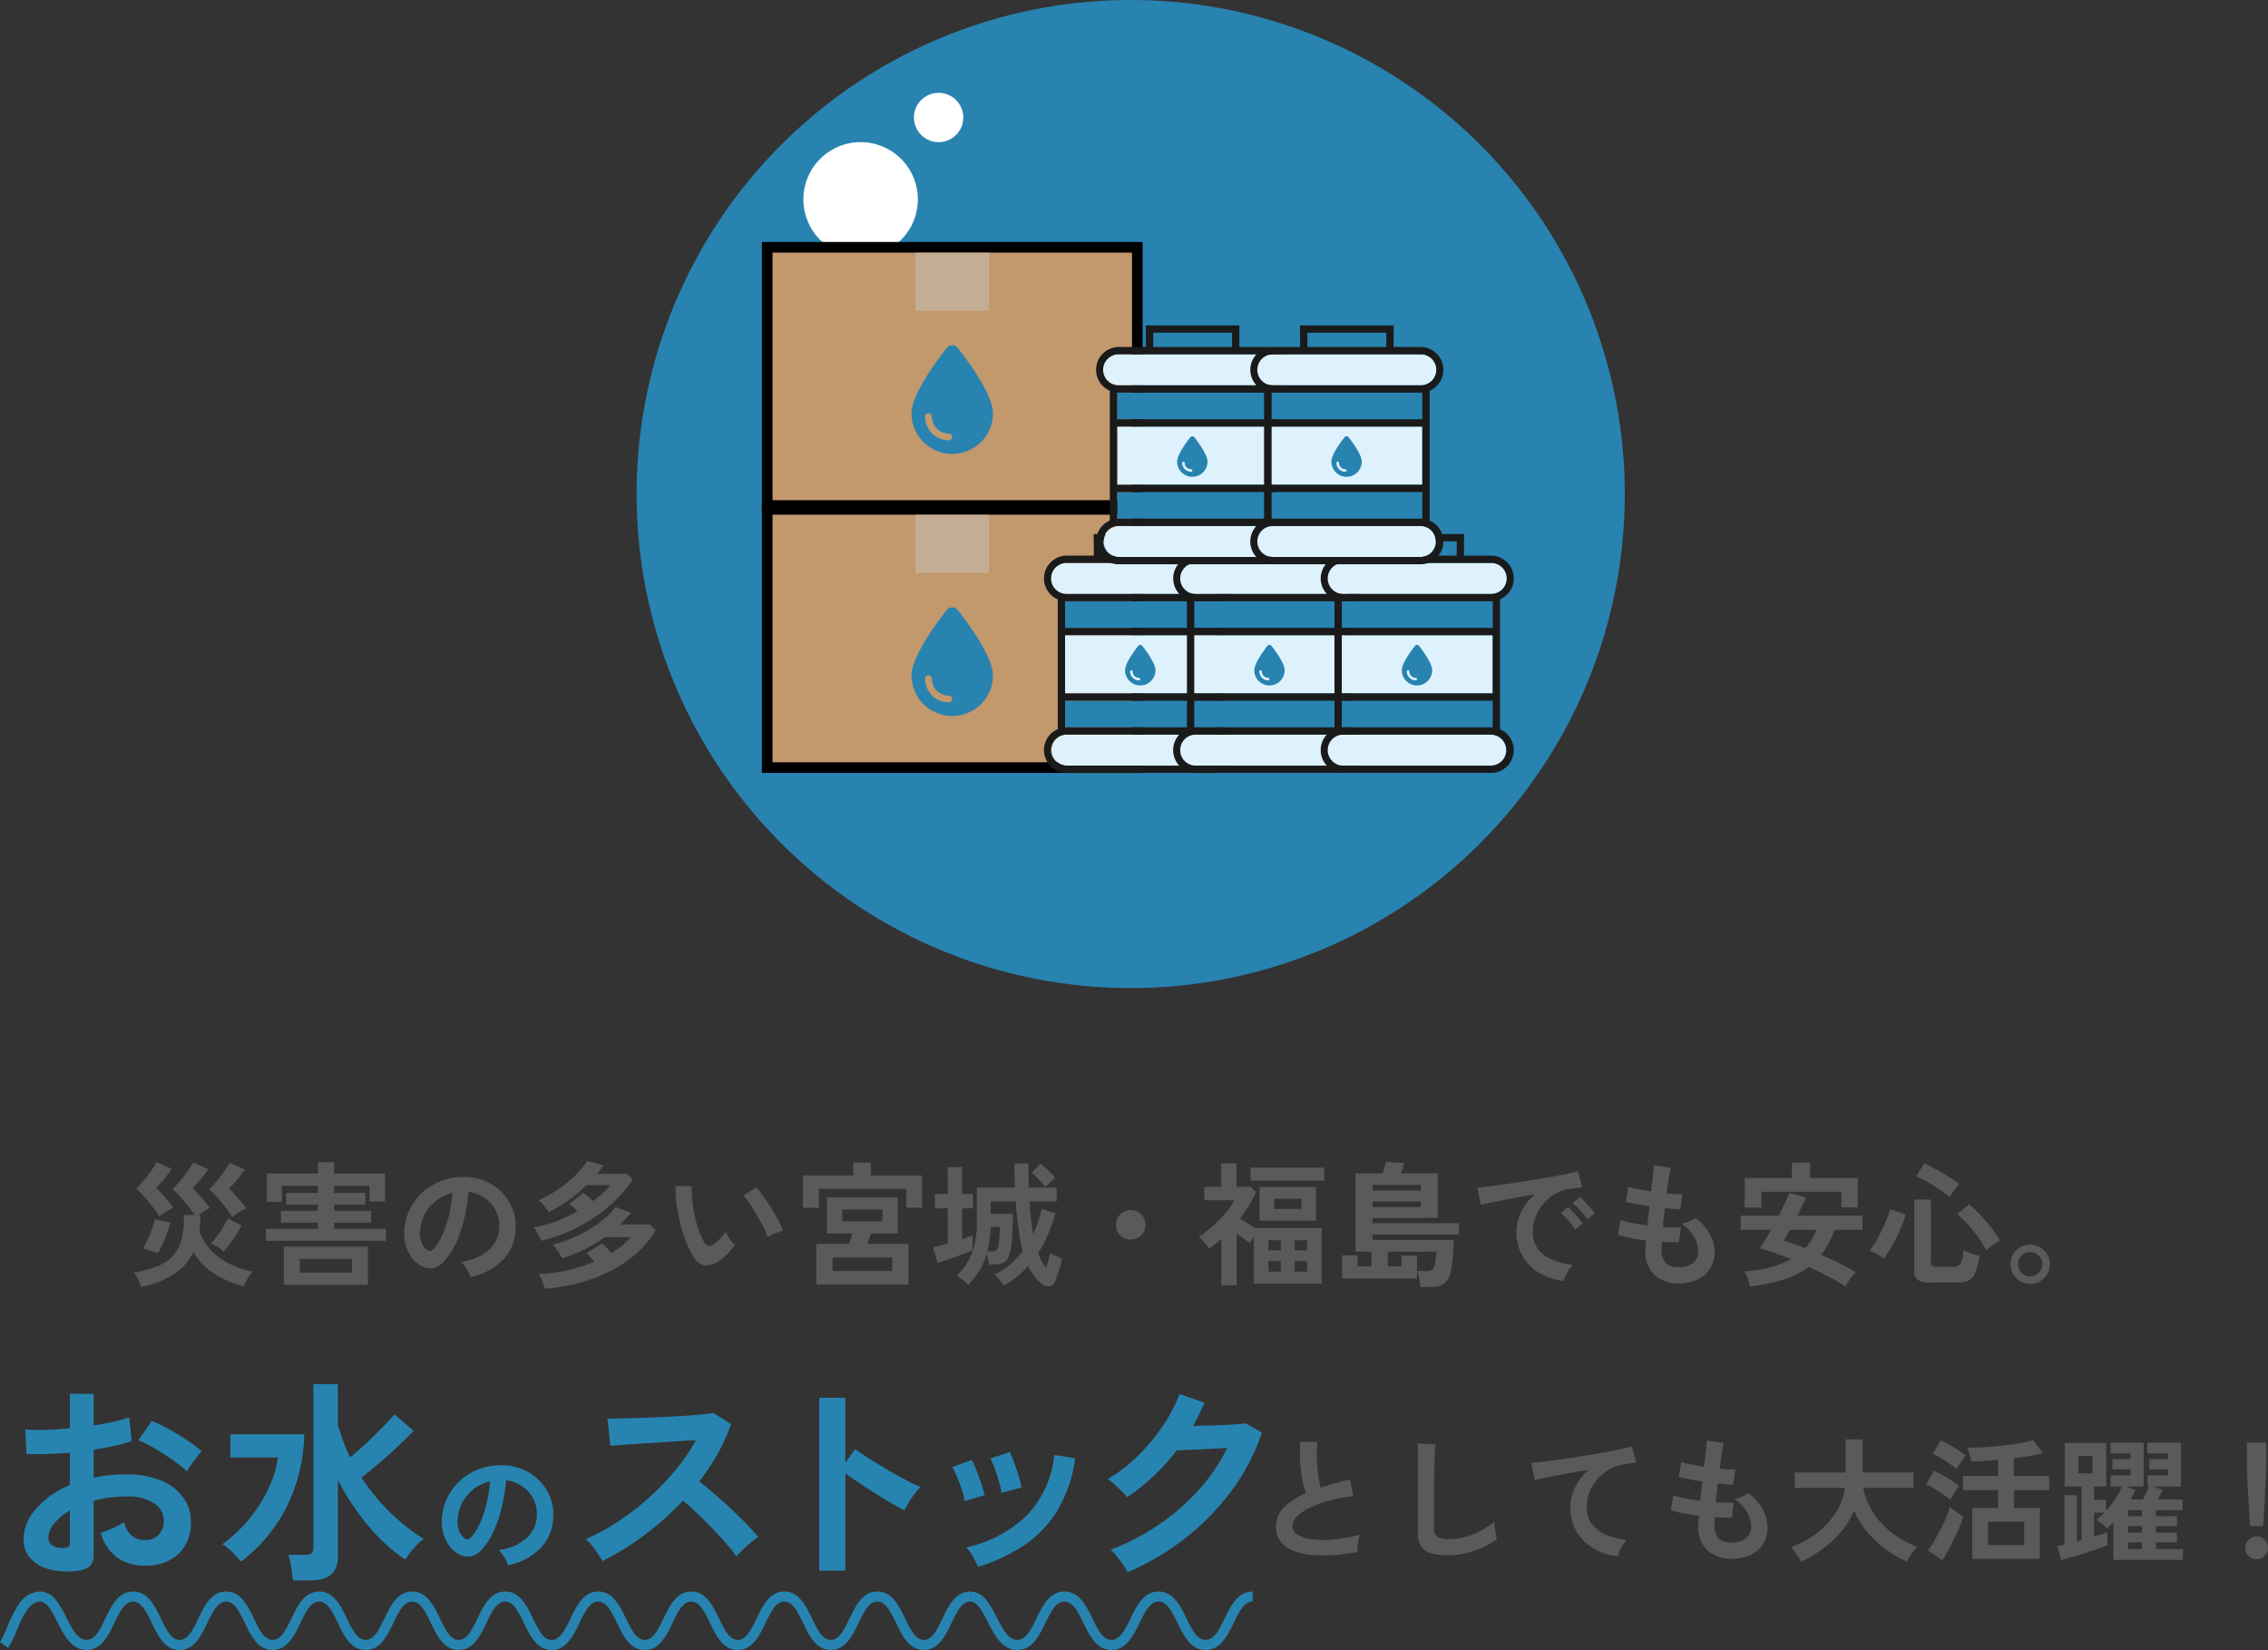 <svg xmlns="http://www.w3.org/2000/svg" xmlns:xlink="http://www.w3.org/1999/xlink" width="338.2" height="246.072" viewBox="0 0 338.2 246.072">
  <rect x="0" y="0" width="338.2" height="246.072" fill="#333333" stroke="none"/>
  <defs>
    <clipPath id="clip-path">
      <rect id="長方形_5394" data-name="長方形 5394" width="56.778" height="40.104" fill="none"/>
    </clipPath>
    <clipPath id="clip-path-3">
      <rect id="長方形_5391" data-name="長方形 5391" width="28.776" height="36.114" fill="none"/>
    </clipPath>
  </defs>
  <g id="グループ_11023" data-name="グループ 11023" transform="translate(3519.607 -2120.291)">
    <path id="パス_9405" data-name="パス 9405" d="M-147.56,1.68a6.123,6.123,0,0,0-.26-.7q-.18-.42-.4-.83a2.7,2.7,0,0,0-.44-.63,17.25,17.25,0,0,0,3.55-.95,6.182,6.182,0,0,0,2.32-1.56,5.734,5.734,0,0,0,1.25-2.45,14.238,14.238,0,0,0,.36-3.62h1.6q-.28-.44-.7-.99t-.89-1.11q-.47-.56-.93-1.04a7.342,7.342,0,0,0-.8-.74,11.318,11.318,0,0,0,1.15-1.21q.59-.71,1.11-1.44t.84-1.29l2.24,1q-.3.44-.71.97t-.84,1.02a9.29,9.29,0,0,1-.79.81,10.293,10.293,0,0,1,.83.85q.47.53.95,1.1a11.942,11.942,0,0,1,.8,1.05,5.283,5.283,0,0,0-.83.43q-.51.31-.91.59h.34q0,.62-.03,1.2t-.11,1.14a7.2,7.2,0,0,0,1.67,2.88,9.852,9.852,0,0,0,2.79,2.05,13.488,13.488,0,0,0,3.46,1.17,3.923,3.923,0,0,0-.49.64q-.27.42-.5.86t-.35.72a15.6,15.6,0,0,1-4.37-1.91,9.232,9.232,0,0,1-3.11-3.23,8.066,8.066,0,0,1-2.87,3.27A14.721,14.721,0,0,1-147.56,1.68Zm2.72-10.52q-.24-.4-.67-.98t-.94-1.2q-.51-.62-1.01-1.15a8.016,8.016,0,0,0-.86-.81,13.128,13.128,0,0,0,1.15-1.23q.59-.71,1.1-1.44t.83-1.29l2.26,1q-.3.44-.71.97t-.84,1.02q-.43.49-.79.83.34.32.81.85t.95,1.09a11,11,0,0,1,.8,1.04,4.426,4.426,0,0,0-.67.35q-.41.25-.81.51A5.055,5.055,0,0,0-144.84-8.84Zm10.88.1q-.24-.4-.67-.99t-.94-1.21q-.51-.62-1.01-1.14a11.154,11.154,0,0,0-.86-.82,11.32,11.32,0,0,0,1.15-1.21q.59-.71,1.1-1.44t.83-1.29l2.26,1q-.3.44-.71.97t-.84,1.02a9.288,9.288,0,0,1-.79.81q.34.34.81.87t.95,1.09a11,11,0,0,1,.8,1.04,5.294,5.294,0,0,0-.68.34q-.42.24-.81.5A3.973,3.973,0,0,0-133.96-8.74Zm-11.1,5.36q-.26-.1-.69-.24t-.85-.26a5.452,5.452,0,0,0-.7-.16,10.02,10.02,0,0,0,.71-1.34q.37-.82.67-1.66a9.088,9.088,0,0,0,.4-1.4l2.3.5a13.059,13.059,0,0,1-.47,1.58q-.31.86-.67,1.65A11.384,11.384,0,0,1-145.06-3.38Zm9.8-.24a6.069,6.069,0,0,0-.89-.68,5.724,5.724,0,0,0-.99-.52,8.036,8.036,0,0,0,.65-.76q.37-.48.74-1.03t.67-1.07a7.615,7.615,0,0,0,.44-.86l2.06,1.04a14.385,14.385,0,0,1-.74,1.27q-.48.75-1,1.46A11.716,11.716,0,0,1-135.26-3.62Zm6.3-1.6V-6.98h7.76v-.94h-5.52V-9.68h5.52v-.92h-4.74v-1.76h4.74v-1.06h-5.38v2.4h-2.24v-4.22h7.62v-1.68h2.42v1.68h7.58v4.18h-2.3v-2.36h-5.28v1.06h4.66v1.76h-4.66v.92h5.5v1.76h-5.5v.94h7.72v1.76Zm2.68,6.58v-5.7h12.54v5.7Zm2.38-1.82h7.78V-2.52h-7.78Zm25.44.64a3.847,3.847,0,0,0-.3-.76,6.521,6.521,0,0,0-.51-.85,4.31,4.31,0,0,0-.57-.67,7.524,7.524,0,0,0,4.17-1.79,4.621,4.621,0,0,0,1.51-3.23,4.93,4.93,0,0,0-.54-2.64,5.16,5.16,0,0,0-1.69-1.88,5.153,5.153,0,0,0-2.35-.86,28.047,28.047,0,0,1-.6,3.8,19.9,19.9,0,0,1-1.19,3.64,10.5,10.5,0,0,1-1.83,2.88,3.03,3.03,0,0,1-1.59,1.02,2.852,2.852,0,0,1-1.63-.22,3.891,3.891,0,0,1-1.48-1.14,5.513,5.513,0,0,1-.98-1.85,6.458,6.458,0,0,1-.28-2.29,8.34,8.34,0,0,1,.86-3.33,8.369,8.369,0,0,1,2.04-2.61,8.756,8.756,0,0,1,2.94-1.66,9.413,9.413,0,0,1,3.54-.46,7.96,7.96,0,0,1,2.86.68,7.459,7.459,0,0,1,2.35,1.65,7.445,7.445,0,0,1,1.56,2.43,6.923,6.923,0,0,1,.45,3.02,6.9,6.9,0,0,1-1.92,4.59A9.316,9.316,0,0,1-98.46.18Zm-6.5-4.04a.771.771,0,0,0,.46.16.691.691,0,0,0,.48-.24,7.058,7.058,0,0,0,1.33-2.04,16.582,16.582,0,0,0,1.02-2.98,19.824,19.824,0,0,0,.53-3.38,6.171,6.171,0,0,0-2.45,1.16,6.194,6.194,0,0,0-1.69,2.03,6.354,6.354,0,0,0-.7,2.61,3.767,3.767,0,0,0,.25,1.63A2.469,2.469,0,0,0-104.96-3.86Zm17.62,5.8q-.08-.26-.24-.69t-.34-.86a2.685,2.685,0,0,0-.36-.65A22.5,22.5,0,0,0-83.9-.84,24.564,24.564,0,0,0-79.98-2.1q-.32-.4-.64-.76a6.714,6.714,0,0,0-.5-.52l2.32-1.44a7.327,7.327,0,0,1,.62.61q.36.39.74.81A11.826,11.826,0,0,0-74.5-5.76h-3.92A23.252,23.252,0,0,1-84.78-2.6q-.12-.24-.36-.64t-.53-.79a3.007,3.007,0,0,0-.55-.59,17.472,17.472,0,0,0,2.58-.84,21.1,21.1,0,0,0,2.7-1.33,17.556,17.556,0,0,0,2.4-1.67,8.877,8.877,0,0,0,1.7-1.82l2.32.9q-.78.92-1.62,1.74h4.44l.86.84a14.294,14.294,0,0,1-3.65,4.13A20.4,20.4,0,0,1-80.09.38,28.172,28.172,0,0,1-87.34,1.94Zm-.54-7.16a3.484,3.484,0,0,0-.3-.65q-.22-.39-.46-.76a3.555,3.555,0,0,0-.44-.57,17.664,17.664,0,0,0,3.46-.94A22.409,22.409,0,0,0-82.5-9.62q-.32-.34-.66-.64t-.56-.46l2.1-1.64q.3.22.69.55t.75.67a17.531,17.531,0,0,0,1.44-1.19,14.737,14.737,0,0,0,1.16-1.19h-3.54a24.235,24.235,0,0,1-2.62,2.19,22.38,22.38,0,0,1-3.04,1.85,4.657,4.657,0,0,0-.4-.58q-.28-.36-.59-.71a2.434,2.434,0,0,0-.55-.49,15.931,15.931,0,0,0,2.26-1.18,19.577,19.577,0,0,0,2.1-1.51,17.12,17.12,0,0,0,1.73-1.63,8.353,8.353,0,0,0,1.15-1.54l2.46.64q-.22.32-.46.64t-.5.64h4.52l.8.84a18.364,18.364,0,0,1-3.32,3.81,23.44,23.44,0,0,1-4.66,3.19A25.3,25.3,0,0,1-87.88-5.22Zm26.2,3.2a3.06,3.06,0,0,1-1.88.45A2.26,2.26,0,0,1-65.12-2.7a13.212,13.212,0,0,1-1.14-2.26,21.933,21.933,0,0,1-.89-2.76,25.025,25.025,0,0,1-.56-2.92,18.989,18.989,0,0,1-.17-2.74l2.44.02a13.1,13.1,0,0,0,.06,2.14A20.831,20.831,0,0,0-65-8.88a18.175,18.175,0,0,0,.62,2.19A8.962,8.962,0,0,0-63.6-5a1.021,1.021,0,0,0,.61.55.95.95,0,0,0,.71-.17,6.045,6.045,0,0,0,1.01-.88,9.25,9.25,0,0,0,.89-1.08,3.468,3.468,0,0,0,.33.68q.23.38.5.74a5.487,5.487,0,0,0,.49.58A9.665,9.665,0,0,1-60.29-3.1,6.831,6.831,0,0,1-61.68-2.02Zm7.56-3.74a13.306,13.306,0,0,0-.62-1.44q-.42-.86-.96-1.79t-1.08-1.72a7.855,7.855,0,0,0-1-1.23l1.92-1.22a11.366,11.366,0,0,1,1.11,1.34q.61.84,1.2,1.79t1.05,1.84a10.335,10.335,0,0,1,.66,1.51,6.527,6.527,0,0,0-1.25.38A5.409,5.409,0,0,0-54.12-5.76Zm7.24,7.06V-4.76h4.9q.12-.34.25-.76t.23-.78h-3.8v-5.4h10.56v5.4h-4.04q-.1.36-.23.78t-.27.76h6.14V1.3Zm-2-11.44v-4.82h7.52v-1.9h2.6v1.9h7.64v4.8h-2.34v-2.8H-46.5v2.82Zm4.42,9.42h8.9V-2.74h-8.9ZM-43-8.12h5.98V-9.88H-43Zm24.08,9.56A4.171,4.171,0,0,0-19.29.9q-.25-.32-.53-.62a3.062,3.062,0,0,0-.52-.46,11.4,11.4,0,0,0,2.4-1.54A12.486,12.486,0,0,0-16.1-3.64q-.06-.22-.11-.45t-.11-.45q-.26-1.3-.47-2.96t-.35-3.6h-3.74v1.86h3.32q-.02,2.48-.15,3.99a8.358,8.358,0,0,1-.44,2.28A1.825,1.825,0,0,1-19-1.94a3.131,3.131,0,0,1-1.36.26h-.8q-.02-.28-.1-.79t-.18-.91A10.386,10.386,0,0,1-22.59-.73,13.719,13.719,0,0,1-24.2,1.36a5.554,5.554,0,0,0-.56-.52q-.34-.28-.67-.52a4.078,4.078,0,0,0-.53-.34,9.629,9.629,0,0,0,1.58-1.92,8.933,8.933,0,0,0,1.06-2.58,14.635,14.635,0,0,0,.38-3.56v-5.06h5.68q-.04-.88-.06-1.78t-.02-1.82h2.1q0,1.82.06,3.6h4.14v2.04h-4.04a43.635,43.635,0,0,0,.52,4.9,19.51,19.51,0,0,0,.75-1.85q.33-.95.57-1.93l2,.66A23.147,23.147,0,0,1-12.3-6.23a17.915,17.915,0,0,1-1.52,2.85,8.932,8.932,0,0,0,.59,1.28,7.416,7.416,0,0,0,.63.94q.18-.62.34-1.23t.24-.99q.2.12.54.28t.69.31q.35.15.55.23a10.241,10.241,0,0,1-.26,1.11q-.18.63-.38,1.23a10.768,10.768,0,0,1-.4,1.04,1.07,1.07,0,0,1-.74.72,1.313,1.313,0,0,1-.94-.16A4.623,4.623,0,0,1-14.22.26,9.014,9.014,0,0,1-15.3-1.46,13.876,13.876,0,0,1-16.96.13,13.034,13.034,0,0,1-18.92,1.44ZM-28.8-1.92l-.68-2.34q.48-.1,1.04-.24t1.16-.3v-5.26H-29.2V-12.2h1.92v-4h2.14v4h1.62v2.14h-1.62v4.6q.44-.16.84-.29t.72-.27V-3.8q-.6.26-1.53.61t-1.92.69Q-28.02-2.16-28.8-1.92Zm16.1-11.32a6.89,6.89,0,0,0-.6-.7q-.4-.42-.81-.83a7.421,7.421,0,0,0-.67-.61l1.36-1.32a7.5,7.5,0,0,1,.7.59q.42.39.84.81a8.338,8.338,0,0,1,.64.7q-.18.14-.47.4t-.56.52Q-12.54-13.42-12.7-13.24Zm-8.68,9.6h.82a.719.719,0,0,0,.57-.24,2.144,2.144,0,0,0,.32-1.02q.11-.78.17-2.38h-1.38A17.763,17.763,0,0,1-21.38-3.64ZM0-5.4a2.123,2.123,0,0,1-1.56-.64A2.123,2.123,0,0,1-2.2-7.6a2.123,2.123,0,0,1,.64-1.56A2.123,2.123,0,0,1,0-9.8a2.123,2.123,0,0,1,1.56.64A2.123,2.123,0,0,1,2.2-7.6a2.123,2.123,0,0,1-.64,1.56A2.123,2.123,0,0,1,0-5.4ZM13.52,1.42V-5.5q-.44.4-.9.77t-.94.71a9.436,9.436,0,0,0-.72-.94,7.107,7.107,0,0,0-.82-.84,14.743,14.743,0,0,0,2.04-1.55A20.448,20.448,0,0,0,14.1-9.31a11.552,11.552,0,0,0,1.38-1.95h-4.5v-2H13.5v-3.5h2.28v3.5h2.06l.84.74a19.922,19.922,0,0,1-2.36,3.98q.52.36,1.13.74t1.13.7h9.9V1.18H18.36v-7q-.18.26-.33.5t-.25.42q-.42-.28-.94-.64T15.8-6.3V1.42Zm5.7-9.62v-5.04h8.42V-8.2Zm-1.34-5.98v-1.94H28.86v1.94ZM21.4-9.96h4.06v-1.52H21.4ZM20.54-.62h1.84V-2.18H20.54Zm3.92,0H26.3V-2.18H24.46ZM20.54-3.78h1.84V-5.3H20.54Zm3.92,0H26.3V-5.3H24.46ZM43.2,1.68q-.04-.48-.16-1.21a5.554,5.554,0,0,0-.3-1.17h1.2a1.827,1.827,0,0,0,1-.19,1.363,1.363,0,0,0,.4-.81q.1-.46.17-1.03t.09-.85H38.34V-1.4h2.04V-3.02H42.7V.4H31.52V-3.04h2.32V-1.4H35.9V-3.58H33.52V-15.26h4.04q.16-.46.29-.94t.21-.8l2.72.2q-.1.34-.23.77t-.25.77h5.5v6.64H36.06v.78H48.94v1.7H36.06v.8H48.18q-.02,1.06-.12,2.33a17.4,17.4,0,0,1-.32,2.29,3.642,3.642,0,0,1-.6,1.48,2.05,2.05,0,0,1-1.07.72,6.016,6.016,0,0,1-1.69.2ZM36.06-12.7h7.22v-.86H36.06Zm0,2.46h7.22v-.84H36.06ZM64.58.78A8.9,8.9,0,0,1,60.9-.44a7.042,7.042,0,0,1-2.49-2.54,7.056,7.056,0,0,1-.89-3.56,7,7,0,0,1,.69-2.94,7.63,7.63,0,0,1,2.07-2.66q-1.6.26-3.19.56t-2.88.56q-1.29.26-1.99.44l-.54-2.58q.66-.04,1.83-.18t2.64-.35q1.47-.21,3.04-.46t3.04-.51q1.47-.26,2.64-.51t1.83-.45l.64,2.44q-.32.02-.77.08t-1.01.14a5.974,5.974,0,0,0-2.1.68,6.817,6.817,0,0,0-1.79,1.4,6.685,6.685,0,0,0-1.25,1.96,6.106,6.106,0,0,0-.46,2.38,4.092,4.092,0,0,0,.78,2.56,5.117,5.117,0,0,0,2.13,1.59,11.15,11.15,0,0,0,3.03.77,4.178,4.178,0,0,0-.58.75,7.375,7.375,0,0,0-.48.9A3.747,3.747,0,0,0,64.58.78ZM68.06-8.4a9.193,9.193,0,0,0-1.01-1.32,10.345,10.345,0,0,0-1.15-1.12l1.08-.9a7.331,7.331,0,0,1,.73.7q.43.46.85.93a6.907,6.907,0,0,1,.64.81Zm-1.8,1.52a8.925,8.925,0,0,0-1-1.34,11.431,11.431,0,0,0-1.14-1.14l1.1-.88a6.718,6.718,0,0,1,.72.7q.42.46.83.94a10.171,10.171,0,0,1,.63.8ZM81.74,1.14A5.173,5.173,0,0,1,78.13-.1a4.639,4.639,0,0,1-1.39-3.58q0-.28.03-.68t.07-.9q-1.28-.16-2.39-.38a11.33,11.33,0,0,1-1.79-.48l.38-2.22a8.45,8.45,0,0,0,1.69.47q1.09.21,2.31.37.08-.7.16-1.42t.16-1.46q-1.1-.16-2.06-.34t-1.48-.32l.4-2.26a9.993,9.993,0,0,0,1.4.37q.92.19,1.98.35.16-1.3.27-2.34t.15-1.54l2.5.34q-.12.54-.28,1.55t-.32,2.27q.72.08,1.34.12a9.245,9.245,0,0,0,1.02.02L81.94-9.9q-.38,0-.98-.05t-1.32-.13q-.08.72-.15,1.42t-.13,1.4q.8.04,1.49.05t1.19-.03L81.76-5q-.54.02-1.19.01T79.2-5.04q-.02.34-.03.65t-.01.59a2.705,2.705,0,0,0,.62,1.9,2.638,2.638,0,0,0,1.96.62,3.311,3.311,0,0,0,2.11-.61,2.147,2.147,0,0,0,.77-1.79A4.509,4.509,0,0,0,84-5.82a5.426,5.426,0,0,0-1.9-1.96,4.6,4.6,0,0,0,1.18-.35,4.224,4.224,0,0,0,.92-.51,7.69,7.69,0,0,1,2.14,2.4,5.467,5.467,0,0,1,.74,2.66,4.516,4.516,0,0,1-.69,2.52A4.51,4.51,0,0,1,84.5.57,6.361,6.361,0,0,1,81.74,1.14Zm10.6.46A6.541,6.541,0,0,0,92.03.43,5.217,5.217,0,0,0,91.5-.68a16,16,0,0,0,6.98-1.8Q97.2-3,96-3.41t-2.2-.65q.34-.5.78-1.22t.92-1.58H90.96v-2.1h5.66q.52-.98.94-1.88t.66-1.54l2.48.72q-.26.58-.59,1.28T99.4-8.96h9.72v2.1h-4.16a13.226,13.226,0,0,1-1.98,3.74q1.38.62,2.71,1.28t2.43,1.32a5.663,5.663,0,0,0-.82.97,9.352,9.352,0,0,0-.7,1.15Q105.44.86,104.03.11t-2.89-1.43A12.406,12.406,0,0,1,97.37.56,29.069,29.069,0,0,1,92.34,1.6Zm-.78-11.78v-4.4H98.6v-2.28h2.7v2.28h7.12v4.38h-2.44v-2.32H94.04v2.34Zm9.02,6.06a8.126,8.126,0,0,0,1.68-2.74H98.3q-.28.5-.52.92t-.42.7q.7.2,1.52.49T100.58-4.12ZM119.16,1a3.1,3.1,0,0,1-1.8-.39,1.533,1.533,0,0,1-.52-1.31V-11.36h2.48v9.44a.55.55,0,0,0,.16.45,1.041,1.041,0,0,0,.62.13h2.54a1.2,1.2,0,0,0,1.13-.52,5.013,5.013,0,0,0,.43-1.94q.28.14.7.31t.87.31q.45.14.79.22a10.683,10.683,0,0,1-.6,2.49,2.163,2.163,0,0,1-.98,1.16,3.742,3.742,0,0,1-1.66.31Zm-6.84-3.6a10.183,10.183,0,0,0-1.04-.62,7.539,7.539,0,0,0-1.12-.5,12.145,12.145,0,0,0,.9-1.31q.48-.79.91-1.68t.77-1.74a11.827,11.827,0,0,0,.5-1.49l2.32.82A13.9,13.9,0,0,1,115-7.5q-.36.88-.8,1.79t-.93,1.72A13.46,13.46,0,0,1,112.32-2.6Zm15.24-1.18a17.352,17.352,0,0,0-1.92-2.94,18.135,18.135,0,0,0-2.36-2.46l1.74-1.48a15.709,15.709,0,0,1,1.66,1.56q.88.94,1.66,1.96a18.233,18.233,0,0,1,1.28,1.88,4.273,4.273,0,0,0-.7.41q-.42.29-.8.59A6.8,6.8,0,0,0,127.56-3.78Zm-5.42-7.94a16.3,16.3,0,0,0-1.57-1.17q-.89-.59-1.79-1.11a16.106,16.106,0,0,0-1.64-.84l1.2-1.9a19.244,19.244,0,0,1,1.79.89q.99.55,1.91,1.13a14.617,14.617,0,0,1,1.5,1.06q-.22.24-.51.61t-.53.73A5.872,5.872,0,0,0,122.14-11.72ZM134.12,1.22a2.817,2.817,0,0,1-1.46-.39A2.99,2.99,0,0,1,131.6-.23a2.851,2.851,0,0,1-.4-1.49,2.854,2.854,0,0,1,.39-1.48,2.911,2.911,0,0,1,1.06-1.05,2.87,2.87,0,0,1,1.47-.39,2.851,2.851,0,0,1,1.49.4,2.99,2.99,0,0,1,1.06,1.06,2.817,2.817,0,0,1,.39,1.46,2.851,2.851,0,0,1-.4,1.49A2.965,2.965,0,0,1,135.59.83,2.87,2.87,0,0,1,134.12,1.22Zm0-1.12a1.756,1.756,0,0,0,1.29-.53,1.732,1.732,0,0,0,.53-1.27,1.766,1.766,0,0,0-.53-1.28,1.739,1.739,0,0,0-1.29-.54,1.732,1.732,0,0,0-1.27.53,1.756,1.756,0,0,0-.53,1.29,1.732,1.732,0,0,0,.53,1.27A1.732,1.732,0,0,0,134.12.1Z" transform="translate(-3351 2310.552)" fill="#595a5a"/>
    <path id="パス_9406" data-name="パス 9406" d="M-64.08.16A36.419,36.419,0,0,1-67.74.6,19.5,19.5,0,0,1-71.06.56a9.436,9.436,0,0,1-2.7-.65,4.27,4.27,0,0,1-1.81-1.36,3.524,3.524,0,0,1-.65-2.17,3.991,3.991,0,0,1,1.21-2.93,10.321,10.321,0,0,1,3.25-2.09,12.921,12.921,0,0,1-.55-2.07,20.223,20.223,0,0,1-.31-2.64q-.08-1.43-.02-2.93h2.58a16.974,16.974,0,0,0-.08,2.37q.04,1.27.19,2.43a13.824,13.824,0,0,0,.39,2q1-.32,2.11-.62t2.27-.6l.48,2.5a23.5,23.5,0,0,0-3.38.63,17.915,17.915,0,0,0-2.9,1.02,7.512,7.512,0,0,0-2.03,1.3,2.059,2.059,0,0,0-.75,1.49,1.52,1.52,0,0,0,.8,1.34,5.4,5.4,0,0,0,2.2.67,15.134,15.134,0,0,0,3.21,0,24.658,24.658,0,0,0,3.83-.69,5.067,5.067,0,0,0-.29,1.28A8.93,8.93,0,0,0-64.08.16ZM-50.6.62A8.626,8.626,0,0,1-53.19.3,2.476,2.476,0,0,1-54.63-.78a4.035,4.035,0,0,1-.45-2.06V-16.06l2.62.16q-.04.34-.08,1.14t-.06,1.72q-.02.74-.03,1.62t-.01,1.94v6.16a1.328,1.328,0,0,0,.49,1.2,3.311,3.311,0,0,0,1.71.32,9.428,9.428,0,0,0,3.71-.74A11.448,11.448,0,0,0-43.7-4.38q.02.38.09.91t.16,1q.09.47.15.73a12.849,12.849,0,0,1-3.35,1.7A12.01,12.01,0,0,1-50.6.62Zm25.34.16A8.994,8.994,0,0,1-28.94-.43a7.019,7.019,0,0,1-2.5-2.54,7.049,7.049,0,0,1-.9-3.57,6.856,6.856,0,0,1,.7-2.93,7.872,7.872,0,0,1,2.06-2.65q-1.6.26-3.18.55t-2.87.55q-1.29.26-1.99.46l-.54-2.6q.66-.04,1.83-.18t2.64-.35q1.47-.21,3.04-.46t3.04-.51q1.47-.26,2.64-.51t1.83-.45l.64,2.44q-.3.02-.75.09t-1.03.15a6.057,6.057,0,0,0-2.09.68,6.856,6.856,0,0,0-1.8,1.39,6.551,6.551,0,0,0-1.25,1.95,6.106,6.106,0,0,0-.46,2.38A4.059,4.059,0,0,0-29.1-4a5.117,5.117,0,0,0,2.13,1.59,11.15,11.15,0,0,0,3.03.77,4.934,4.934,0,0,0-.58.77,7.376,7.376,0,0,0-.48.9A3.747,3.747,0,0,0-25.26.78Zm17,.36A5.173,5.173,0,0,1-11.87-.1a4.639,4.639,0,0,1-1.39-3.58q0-.28.03-.68t.07-.9q-1.28-.16-2.39-.38a11.33,11.33,0,0,1-1.79-.48l.38-2.22a8.45,8.45,0,0,0,1.69.47q1.09.21,2.31.37.08-.7.16-1.42t.16-1.46q-1.1-.16-2.06-.34t-1.48-.32l.4-2.26a9.993,9.993,0,0,0,1.4.37q.92.19,1.98.35.16-1.3.27-2.34t.15-1.54l2.5.34q-.12.54-.28,1.55t-.32,2.27q.72.08,1.34.12a9.245,9.245,0,0,0,1.02.02L-8.06-9.9q-.38,0-.98-.05t-1.32-.13q-.08.72-.15,1.42t-.13,1.4q.8.04,1.49.05t1.19-.03L-8.24-5q-.54.02-1.19.01t-1.37-.05q-.02.34-.03.65t-.01.59a2.705,2.705,0,0,0,.62,1.9,2.638,2.638,0,0,0,1.96.62,3.311,3.311,0,0,0,2.11-.61,2.147,2.147,0,0,0,.77-1.79A4.509,4.509,0,0,0-6-5.82,5.426,5.426,0,0,0-7.9-7.78a4.6,4.6,0,0,0,1.18-.35,4.224,4.224,0,0,0,.92-.51,7.69,7.69,0,0,1,2.14,2.4,5.467,5.467,0,0,1,.74,2.66,4.516,4.516,0,0,1-.69,2.52A4.51,4.51,0,0,1-5.5.57,6.361,6.361,0,0,1-8.26,1.14Zm10.34.44q-.16-.32-.43-.75T1.09.01A4.392,4.392,0,0,0,.56-.6,13.651,13.651,0,0,0,4.49-2.72,11.807,11.807,0,0,0,7.27-5.78,9.4,9.4,0,0,0,8.62-9.42H1.14v-2.3H8.72v-4.94h2.52v4.94h7.6v2.3H11.36a9.731,9.731,0,0,0,1.42,3.61,12.228,12.228,0,0,0,2.81,3.07,13.6,13.6,0,0,0,3.83,2.1,7.047,7.047,0,0,0-.57.66q-.31.4-.58.83a6.982,6.982,0,0,0-.41.73,18.238,18.238,0,0,1-3.2-1.89A15.836,15.836,0,0,1,11.9-2.89,11.819,11.819,0,0,1,9.98-6.06,11.707,11.707,0,0,1,8.04-2.88,15.75,15.75,0,0,1,5.25-.3,19.7,19.7,0,0,1,2.08,1.58ZM27.6,1.16V-6.42h3.84V-9.08H26.22V-11.2h5.22v-2.4q-1.1.1-2.14.17t-1.82.09l-.29-1.06a4.74,4.74,0,0,0-.39-1.02q1.12,0,2.46-.07t2.7-.22q1.36-.15,2.59-.35a18.427,18.427,0,0,0,2.13-.46l1.42,1.9q-.74.2-1.88.41t-2.42.37v2.64h5.28v2.12H33.8v2.66h3.88V1.16ZM29.96-.9h5.38V-4.38H29.96ZM23.14,1.36,21-.1a13.809,13.809,0,0,0,.94-1.42q.48-.82.94-1.73t.83-1.77a13.852,13.852,0,0,0,.57-1.54q.38.32.99.76a10.355,10.355,0,0,0,1.01.66q-.22.7-.59,1.57t-.81,1.78q-.44.91-.89,1.73T23.14,1.36Zm1.18-9a11.432,11.432,0,0,0-1.02-.78q-.66-.46-1.37-.88a10.631,10.631,0,0,0-1.23-.64l1.22-2.02q.6.28,1.29.66t1.34.79a10.793,10.793,0,0,1,1.11.79q-.16.2-.44.61t-.53.83Q24.44-7.86,24.32-7.64Zm.94-4.58a9.152,9.152,0,0,0-1-.78q-.66-.46-1.37-.88a8.484,8.484,0,0,0-1.23-.62l1.24-1.98a11.632,11.632,0,0,1,1.27.63q.73.41,1.41.85a10.857,10.857,0,0,1,1.06.76,6.892,6.892,0,0,0-.44.58q-.28.4-.55.81T25.26-12.22ZM40.86,1.34,40.3-.74q.22-.04.49-.1t.57-.12V-8.34H43.2v6.9q.16-.04.34-.09t.36-.09V-9.64H41.38v-6.5h6.2v6.5H45.76v2h1.78v1.66a13.868,13.868,0,0,0,1.43-1.83,7.528,7.528,0,0,0,.91-1.81H48.24v-1.66H51.2v-.9H48.5V-13.7h2.7v-.86H48.22v-1.6h4.94v6.54H50.62l1.32.5a15.775,15.775,0,0,1-.72,1.42h1.8a10.6,10.6,0,0,0,.53-.99,6.847,6.847,0,0,0,.37-.93h-.18v-1.66h3.02v-.9H54V-13.7h2.76v-.86H53.7v-1.6h5.02v6.54H54.48l1.46.46a5.455,5.455,0,0,1-.28.7q-.18.38-.4.76h3.7v1.6H54.98v.9h3.14v1.48H54.98v.96h3.14V-1.3H54.98v1h4.04V1.32H48.66V-4.3a12.234,12.234,0,0,1-.98.92,5.483,5.483,0,0,0-.74-.72,4.159,4.159,0,0,0-.84-.56,7.6,7.6,0,0,0,1.2-1.06H45.76v3.56l1.15-.36q.51-.16.83-.28V-.86q-.5.2-1.37.51T44.49.28q-1.01.32-1.97.6T40.86,1.34ZM43.42-11.6h2.1v-2.58h-2.1ZM50.82-.3H52.9v-1H50.82Zm0-2.46H52.9v-.96H50.82Zm0-2.44H52.9v-.9H50.82Zm18.2,1.48q-.04-.62-.1-1.63t-.13-2.18q-.07-1.17-.12-2.3t-.08-2q-.03-.87-.03-1.25v-3.1h2.88v3.1q0,.38-.03,1.25t-.08,2q-.05,1.13-.12,2.3t-.13,2.18q-.06,1.01-.1,1.63ZM70,1.22a1.637,1.637,0,0,1-1.2-.5,1.637,1.637,0,0,1-.5-1.2,1.637,1.637,0,0,1,.5-1.2,1.637,1.637,0,0,1,1.2-.5,1.637,1.637,0,0,1,1.2.5,1.637,1.637,0,0,1,.5,1.2,1.637,1.637,0,0,1-.5,1.2A1.637,1.637,0,0,1,70,1.22Z" transform="translate(-3253.107 2351.612)" fill="#595a5a"/>
    <path id="パス_9407" data-name="パス 9407" d="M-85.04.992A10.937,10.937,0,0,1-89.232.784,5.694,5.694,0,0,1-92.08-.864,4.176,4.176,0,0,1-93.1-3.744a6.921,6.921,0,0,1,1.84-4.464,13.242,13.242,0,0,1,5.072-3.568v-4.832q-1.76.128-3.408.192t-3.056,0l-.192-3.68a23.089,23.089,0,0,0,2.976.08q1.76-.048,3.68-.24v-5.152l3.552.032v4.7q1.6-.256,2.992-.56a15.368,15.368,0,0,0,2.288-.656l.384,3.52a19.217,19.217,0,0,1-2.592.736q-1.472.32-3.072.576v4.192a19.764,19.764,0,0,1,2.336-.384,24.153,24.153,0,0,1,2.528-.128,13.031,13.031,0,0,1,5.232.944A7.633,7.633,0,0,1-69.264-9.9a6.032,6.032,0,0,1,1.12,3.568A6.34,6.34,0,0,1-70-1.5,6.9,6.9,0,0,1-75.024.224a6.817,6.817,0,0,1-4.144-1.232,6.81,6.81,0,0,1-2.416-3.664,16.691,16.691,0,0,0,1.792-.688,10.5,10.5,0,0,0,1.664-.88q.8,2.656,3.072,2.656A2.739,2.739,0,0,0-72.912-4.4a2.921,2.921,0,0,0,.736-2.032A3.131,3.131,0,0,0-73.584-9.04a7.085,7.085,0,0,0-4.224-1.04,17.746,17.746,0,0,0-4.832.64v7.968A2.424,2.424,0,0,1-83.184.272,3.067,3.067,0,0,1-85.04.992Zm16.288-14.816a15.441,15.441,0,0,0-2.08-1.68q-1.312-.912-2.688-1.728a16.5,16.5,0,0,0-2.464-1.232l2.016-2.88a20.52,20.52,0,0,1,2.528,1.216q1.376.768,2.688,1.632a19.121,19.121,0,0,1,2.208,1.664q-.32.352-.784.96t-.864,1.184Q-68.592-14.112-68.752-13.824ZM-87.344-2.4a1.642,1.642,0,0,0,.88-.128.611.611,0,0,0,.272-.576V-8a9.071,9.071,0,0,0-2.336,1.952,3.34,3.34,0,0,0-.864,2.112,1.285,1.285,0,0,0,.544,1.12A2.736,2.736,0,0,0-87.344-2.4Zm34.432,4.832q-.1-.8-.272-1.936a10.91,10.91,0,0,0-.432-1.872h2.464a1.769,1.769,0,0,0,.976-.208.97.97,0,0,0,.3-.848V-26.848h3.648V-20.8q.352,1.248.8,2.48A25.224,25.224,0,0,0-44.4-15.9q1.7-1.408,3.488-3.152t3.136-3.28l2.848,2.464q-.992,1.024-2.272,2.24T-39.9-15.2q-1.424,1.216-2.8,2.3a30.539,30.539,0,0,0,4.16,5.088,29.972,29.972,0,0,0,5.12,4.064,8.135,8.135,0,0,0-1.52,1.44A15.575,15.575,0,0,0-36.176-.672a26.118,26.118,0,0,1-5.568-5.1,37.6,37.6,0,0,1-4.48-6.768v11.52q0,3.456-4.1,3.456ZM-60.656-.384q-.64-.736-1.328-1.424A8.229,8.229,0,0,0-63.44-2.976a20.771,20.771,0,0,0,4.016-3.776,21.621,21.621,0,0,0,2.848-4.512,16.4,16.4,0,0,0,1.424-4.64h-7.1V-19.36h11.008A25.215,25.215,0,0,1-54.032-8.208,23.377,23.377,0,0,1-60.656-.384Zm39.8.564a3.847,3.847,0,0,0-.3-.76,6.52,6.52,0,0,0-.51-.85,4.31,4.31,0,0,0-.57-.67,7.524,7.524,0,0,0,4.17-1.79,4.621,4.621,0,0,0,1.51-3.23,4.93,4.93,0,0,0-.54-2.64,5.16,5.16,0,0,0-1.69-1.88,5.153,5.153,0,0,0-2.35-.86,28.046,28.046,0,0,1-.6,3.8,19.9,19.9,0,0,1-1.19,3.64,10.5,10.5,0,0,1-1.83,2.88,3.03,3.03,0,0,1-1.59,1.02,2.852,2.852,0,0,1-1.63-.22,3.891,3.891,0,0,1-1.48-1.14,5.513,5.513,0,0,1-.98-1.85,6.458,6.458,0,0,1-.28-2.29,8.34,8.34,0,0,1,.86-3.33,8.369,8.369,0,0,1,2.04-2.61,8.756,8.756,0,0,1,2.94-1.66,9.413,9.413,0,0,1,3.54-.46,7.96,7.96,0,0,1,2.86.68,7.459,7.459,0,0,1,2.35,1.65,7.445,7.445,0,0,1,1.56,2.43,6.923,6.923,0,0,1,.45,3.02,6.9,6.9,0,0,1-1.92,4.59A9.316,9.316,0,0,1-20.86.18Zm-6.5-4.04a.771.771,0,0,0,.46.16.691.691,0,0,0,.48-.24,7.058,7.058,0,0,0,1.33-2.04,16.582,16.582,0,0,0,1.02-2.98,19.823,19.823,0,0,0,.53-3.38,6.171,6.171,0,0,0-2.45,1.16,6.194,6.194,0,0,0-1.69,2.03,6.354,6.354,0,0,0-.7,2.61,3.767,3.767,0,0,0,.25,1.63A2.469,2.469,0,0,0-27.36-3.86ZM-6.768-.448q-.416-.7-1.1-1.7A7.626,7.626,0,0,0-9.264-3.712a33.345,33.345,0,0,0,4.8-2.624A37.9,37.9,0,0,0,.128-9.872a38.594,38.594,0,0,0,4-4.16A28.894,28.894,0,0,0,7.184-18.5q-1.568.1-3.44.224t-3.712.24q-1.84.112-3.328.224t-2.288.176L-6.032-21.7q.8,0,2.4-.032t3.584-.112q1.984-.08,3.952-.176t3.552-.24q1.584-.144,2.352-.272L12.4-20.864a26.448,26.448,0,0,1-1.984,4.4A34.043,34.043,0,0,1,7.664-12.32q1.12.864,2.384,1.952t2.48,2.24q1.216,1.152,2.24,2.208t1.7,1.888a12.851,12.851,0,0,0-1.7,1.328q-.9.816-1.568,1.552A25.027,25.027,0,0,0,11.632-3.12q-.96-1.1-2.064-2.24T7.344-7.568q-1.12-1.072-2.112-1.9A42.5,42.5,0,0,1-.528-4.32,42.04,42.04,0,0,1-6.768-.448ZM25.552.992V-24.8h3.9v9.7l1.44-2.048q.768.544,2.032,1.36t2.7,1.664q1.44.848,2.784,1.552a21.594,21.594,0,0,0,2.272,1.056,7.663,7.663,0,0,0-.88,1.008A15.681,15.681,0,0,0,38.9-9.168Q38.48-8.48,38.224-8q-.768-.416-1.9-1.072t-2.4-1.456q-1.264-.8-2.432-1.584t-2.032-1.424V.992ZM49.232.416a10.863,10.863,0,0,0-.768-1.552,6.708,6.708,0,0,0-.992-1.36,18.491,18.491,0,0,0,8.944-4.672,15.332,15.332,0,0,0,4.208-9.12l3.1.512a20.5,20.5,0,0,1-2.672,7.808A16.77,16.77,0,0,1,56.1-2.8,26.63,26.63,0,0,1,49.232.416ZM47.248-9.408a10.766,10.766,0,0,0-.416-1.632q-.32-.992-.72-1.952a10.567,10.567,0,0,0-.72-1.472L48.3-15.52a10.944,10.944,0,0,1,.7,1.536q.384.992.72,2t.5,1.712Zm5.472-1.216a9.859,9.859,0,0,0-.352-1.648q-.288-1.008-.64-1.984a8.111,8.111,0,0,0-.672-1.488l2.912-.96a16.414,16.414,0,0,1,.656,1.568q.368.992.672,2a16.057,16.057,0,0,1,.432,1.712ZM71.536,1.216A7.713,7.713,0,0,0,70.864.1q-.448-.64-.944-1.264a6.964,6.964,0,0,0-.912-.976A34.331,34.331,0,0,0,76.224-5.9a32.851,32.851,0,0,0,5.952-5.2,26.912,26.912,0,0,0,4.208-6.208q-1.344.064-2.864.144t-2.768.128q-1.248.048-1.856.048a32.48,32.48,0,0,1-3.44,3.824A30.929,30.929,0,0,1,71.5-9.984a10.784,10.784,0,0,0-.816-.864q-.528-.512-1.088-1.024a6.662,6.662,0,0,0-1.04-.8,22.816,22.816,0,0,0,4.48-3.44,28.766,28.766,0,0,0,3.744-4.48,22.154,22.154,0,0,0,2.5-4.784l3.712,1.312q-.384.9-.8,1.76t-.9,1.7q1.376-.032,2.992-.08t2.96-.128q1.344-.08,1.92-.176l2.4,1.376a30.771,30.771,0,0,1-4.432,8.544,36.465,36.465,0,0,1-6.912,7.136A38.5,38.5,0,0,1,71.536,1.216Z" transform="translate(-3423 2353.552)" fill="#2784b0"/>
    <path id="合体_1_-_アウトライン" data-name="合体 1 - アウトライン" d="M4685.108-87.057c-2.206,0-3.235-2.142-4.144-4.033-.924-1.922-1.618-3.183-2.792-3.183s-1.868,1.26-2.792,3.183c-.908,1.89-1.938,4.032-4.143,4.032S4668-89.2,4667.094-91.09c-.924-1.922-1.617-3.183-2.792-3.183s-1.868,1.26-2.792,3.182c-.908,1.89-1.938,4.033-4.144,4.033s-3.235-2.143-4.144-4.033c-.924-1.922-1.617-3.182-2.792-3.182s-1.868,1.26-2.792,3.182c-.908,1.89-1.938,4.033-4.144,4.033s-3.235-2.143-4.144-4.033c-.924-1.922-1.617-3.182-2.792-3.182s-1.868,1.26-2.792,3.183c-.909,1.89-1.938,4.032-4.144,4.032s-3.235-2.142-4.143-4.032c-.924-1.922-1.618-3.183-2.792-3.183s-1.868,1.26-2.792,3.183c-.908,1.89-1.938,4.033-4.144,4.033s-3.235-2.142-4.143-4.032c-.924-1.923-1.618-3.183-2.792-3.183s-1.868,1.26-2.792,3.183c-.908,1.89-1.938,4.032-4.143,4.032s-3.235-2.142-4.144-4.033c-.924-1.922-1.618-3.182-2.792-3.182s-1.868,1.26-2.792,3.182c-.908,1.89-1.938,4.033-4.144,4.033-2.247,0-3.373-2.221-4.366-4.18-.791-1.561-1.539-3.035-2.571-3.035-1.667,0-2.705,2.459-3.539,4.436a13.46,13.46,0,0,1-1.226,2.47l-1.214-.881a12.756,12.756,0,0,0,1.058-2.173,18.388,18.388,0,0,1,1.733-3.42,3.913,3.913,0,0,1,3.188-1.933,3.064,3.064,0,0,1,2.434,1.35,14.96,14.96,0,0,1,1.475,2.507c.875,1.727,1.7,3.358,3.028,3.358,1.174,0,1.868-1.26,2.792-3.183.908-1.89,1.938-4.032,4.143-4.033s3.235,2.142,4.144,4.033c.924,1.922,1.618,3.182,2.792,3.182s1.868-1.26,2.792-3.182c.908-1.89,1.938-4.033,4.144-4.033h0c2.206,0,3.236,2.143,4.145,4.033.924,1.922,1.617,3.182,2.791,3.182s1.868-1.26,2.792-3.183c.908-1.89,1.938-4.033,4.144-4.033s3.235,2.143,4.144,4.033c.924,1.922,1.618,3.182,2.792,3.182s1.868-1.26,2.792-3.182c.909-1.89,1.938-4.033,4.144-4.033s3.235,2.142,4.144,4.032c.924,1.922,1.618,3.183,2.792,3.183s1.868-1.26,2.792-3.182c.908-1.89,1.938-4.033,4.144-4.033s3.235,2.142,4.144,4.032c.924,1.923,1.618,3.183,2.792,3.183s1.868-1.26,2.792-3.182c.908-1.89,1.938-4.033,4.144-4.033s3.235,2.143,4.144,4.033c.924,1.922,1.617,3.182,2.792,3.182s1.868-1.26,2.792-3.182c.908-1.89,1.938-4.033,4.144-4.033h0c2.206,0,3.235,2.143,4.144,4.033.924,1.922,1.618,3.183,2.792,3.183s1.868-1.26,2.792-3.183c.908-1.89,1.938-4.033,4.144-4.033s3.235,2.143,4.144,4.033c.924,1.922,1.618,3.182,2.792,3.182s1.868-1.26,2.792-3.182c.908-1.89,1.938-4.033,4.144-4.033s3.235,2.142,4.144,4.033c.924,1.922,1.618,3.182,2.792,3.182s1.85-1.251,2.76-3.158,1.934-4.057,4.177-4.057h0v1.5c-1.206,0-1.9,1.268-2.823,3.2-.9,1.881-1.914,4.013-4.114,4.013s-3.235-2.142-4.144-4.033c-.924-1.922-1.618-3.182-2.792-3.182s-1.868,1.26-2.792,3.182c-.908,1.89-1.938,4.033-4.144,4.033s-3.235-2.142-4.143-4.032c-.924-1.922-1.618-3.183-2.792-3.183s-1.868,1.26-2.792,3.183C4688.343-89.2,4687.313-87.057,4685.108-87.057Z" transform="translate(-8094.705 2453.419)" fill="#2784b0"/>
    <path id="合体_1_-_アウトライン-2" data-name="合体 1 - アウトライン" d="M4616.224-87.057c-2.223,0-3.264-2.141-4.183-4.029-.936-1.924-1.639-3.186-2.834-3.186s-1.9,1.261-2.834,3.185c-.918,1.889-1.959,4.03-4.183,4.03s-3.264-2.141-4.183-4.03c-.936-1.924-1.639-3.186-2.834-3.185s-1.9,1.261-2.834,3.186c-.918,1.889-1.959,4.03-4.183,4.03-2.265,0-3.4-2.219-4.407-4.177-.8-1.562-1.559-3.038-2.61-3.038v-1.5a3.1,3.1,0,0,1,2.453,1.346,14.941,14.941,0,0,1,1.492,2.507c.887,1.729,1.724,3.362,3.073,3.362,1.2,0,1.9-1.261,2.834-3.186.918-1.889,1.959-4.03,4.183-4.03s3.264,2.141,4.183,4.03c.936,1.924,1.639,3.186,2.834,3.186s1.9-1.261,2.834-3.186c.918-1.889,1.959-4.03,4.183-4.03h0c2.224,0,3.265,2.141,4.183,4.03.936,1.924,1.639,3.185,2.834,3.185s1.9-1.261,2.834-3.186c.918-1.889,1.959-4.03,4.183-4.03v1.5c-1.2,0-1.9,1.261-2.834,3.186C4619.488-89.2,4618.447-87.057,4616.224-87.057Z" transform="translate(-7956.058 2453.419)" fill="#2784b0"/>
    <g id="グループ_11022" data-name="グループ 11022">
      <path id="パス_9395" data-name="パス 9395" d="M147.356,73.678A73.678,73.678,0,1,1,73.677,0a73.678,73.678,0,0,1,73.678,73.678" transform="translate(-3424.678 2120.291)" fill="#2883b0"/>
      <path id="パス_9396" data-name="パス 9396" d="M36.315,24.942a8.534,8.534,0,1,1-8.535-8.535,8.533,8.533,0,0,1,8.535,8.535" transform="translate(-3419.055 2125.083)" fill="#fff"/>
      <path id="パス_9397" data-name="パス 9397" d="M39.363,14.392a3.678,3.678,0,1,1-3.677-3.677,3.677,3.677,0,0,1,3.677,3.677" transform="translate(-3415.328 2123.421)" fill="#fff"/>
      <rect id="長方形_5434" data-name="長方形 5434" width="147.356" height="147.357" transform="translate(-3424.678 2120.291)" fill="none"/>
      <g id="グループ_11018" data-name="グループ 11018" transform="translate(-3546 87.396)">
        <g id="グループ_10904" data-name="グループ 10904" transform="translate(140 2108.063)">
          <rect id="長方形_5392" data-name="長方形 5392" width="55.188" height="38.514" transform="translate(0.795 0.795)" fill="#c2986d"/>
          <path id="パス_8877" data-name="パス 8877" d="M1.59,1.59h53.6V38.514H1.59ZM0,40.1H56.778V0H0Z"/>
          <rect id="長方形_5393" data-name="長方形 5393" width="10.958" height="8.654" transform="translate(22.91 1.614)" fill="#c3ae95"/>
          <g id="グループ_10903" data-name="グループ 10903">
            <g id="グループ_10902" data-name="グループ 10902" clip-path="url(#clip-path)">
              <path id="パス_8878" data-name="パス 8878" d="M174.48,132.538a6.074,6.074,0,0,1-6.072-6.072c0-2.884,4.118-8.3,5.269-9.75a.983.983,0,0,1,.775-.37h.057a.983.983,0,0,1,.775.37c1.149,1.455,5.269,6.866,5.269,9.75a6.074,6.074,0,0,1-6.072,6.072m-3.036-5.566a.506.506,0,0,0-1.012,0,3.54,3.54,0,0,0,3.539,3.542h0a.506.506,0,0,0,0-1.012,2.529,2.529,0,0,1-2.53-2.529h0" transform="translate(-146.091 -100.928)" fill="#2883b0"/>
            </g>
          </g>
        </g>
        <g id="グループ_10905" data-name="グループ 10905" transform="translate(140 2068.979)">
          <rect id="長方形_5392-2" data-name="長方形 5392" width="55.188" height="38.514" transform="translate(0.795 0.795)" fill="#c2986d"/>
          <path id="パス_8877-2" data-name="パス 8877" d="M1.59,1.59h53.6V38.514H1.59ZM0,40.1H56.778V0H0Z" transform="translate(0)"/>
          <rect id="長方形_5393-2" data-name="長方形 5393" width="10.958" height="8.654" transform="translate(22.91 1.614)" fill="#c3ae95"/>
          <g id="グループ_10903-2" data-name="グループ 10903" transform="translate(0)">
            <g id="グループ_10902-2" data-name="グループ 10902" clip-path="url(#clip-path)">
              <path id="パス_8878-2" data-name="パス 8878" d="M174.48,132.538a6.074,6.074,0,0,1-6.072-6.072c0-2.884,4.118-8.3,5.269-9.75a.983.983,0,0,1,.775-.37h.057a.983.983,0,0,1,.775.37c1.149,1.455,5.269,6.866,5.269,9.75a6.074,6.074,0,0,1-6.072,6.072m-3.036-5.566a.506.506,0,0,0-1.012,0,3.54,3.54,0,0,0,3.539,3.542h0a.506.506,0,0,0,0-1.012,2.529,2.529,0,0,1-2.53-2.529h0" transform="translate(-146.091 -100.928)" fill="#2883b0"/>
            </g>
          </g>
        </g>
        <g id="グループ_10909" data-name="グループ 10909" transform="translate(182.078 2112.052)">
          <g id="グループ_10900" data-name="グループ 10900" transform="translate(0)" clip-path="url(#clip-path-3)">
            <path id="パス_8871" data-name="パス 8871" d="M40.32,329.753c.088-.007.176-.013.266-.013H62.559c.09,0,.178.007.266.013v-3.986H40.32Z" transform="translate(-37.184 -300.429)" fill="#2883b0"/>
            <path id="パス_8872" data-name="パス 8872" d="M20.875,61.689H16.314a2.313,2.313,0,1,0,0,4.625H38.287a2.313,2.313,0,1,0,0-4.625H20.875Z" transform="translate(-12.912 -56.891)" fill="#ddf2fc"/>
            <path id="パス_8873" data-name="パス 8873" d="M62.824,134.983c-.088.007-.176.013-.266.013H40.586c-.09,0-.178-.007-.266-.013v3.986h22.5Z" transform="translate(-37.184 -124.484)" fill="#2883b0"/>
            <path id="パス_8874" data-name="パス 8874" d="M16.314,390.847a2.313,2.313,0,0,0,0,4.625H38.287a2.313,2.313,0,0,0,0-4.625Z" transform="translate(-12.912 -360.447)" fill="#ddf2fc"/>
            <rect id="長方形_5389" data-name="長方形 5389" width="22.504" height="8.675" transform="translate(3.136 15.574)" fill="#ddf2fc"/>
            <rect id="長方形_5390" data-name="長方形 5390" width="11.761" height="2.13" transform="translate(8.508 1.579)" fill="#2883b0"/>
            <path id="パス_8875" data-name="パス 8875" d="M20.813,6.3H7.4V7.388h.022v2.13H3.4a3.4,3.4,0,0,0-1.355,6.52V35.4A3.4,3.4,0,0,0,3.4,41.923H25.375a3.4,3.4,0,0,0,1.355-6.52V16.038a3.4,3.4,0,0,0-1.355-6.52H21.358V7.388h.007V6.3ZM8.508,7.388H20.269v2.13H8.508Zm19.18,31.134a2.315,2.315,0,0,1-2.313,2.313H3.4a2.313,2.313,0,1,1,0-4.625H25.375a2.315,2.315,0,0,1,2.313,2.313M25.64,30.058H3.136V21.383h22.5Zm-22.5-9.764V16.308c.088.007.176.013.266.013H25.375c.09,0,.178-.007.266-.013v3.986Zm22.5,10.853v3.986c-.088-.007-.176-.013-.266-.013H3.4c-.09,0-.178.007-.266.013V31.147Zm-.266-20.54a2.313,2.313,0,1,1,0,4.625H3.4a2.313,2.313,0,1,1,0-4.625H25.375Z" transform="translate(0 -5.809)" fill="#1a1a1a"/>
            <path id="パス_8876" data-name="パス 8876" d="M157.627,224.911a2.266,2.266,0,0,1-2.266-2.266c0-1.076,1.536-3.1,1.966-3.638a.367.367,0,0,1,.289-.138h.021a.367.367,0,0,1,.289.138c.429.543,1.966,2.562,1.966,3.638a2.266,2.266,0,0,1-2.266,2.266m-1.133-2.077a.189.189,0,0,0-.378,0,1.321,1.321,0,0,0,1.32,1.322h0a.189.189,0,0,0,0-.378.944.944,0,0,1-.944-.944h0" transform="translate(-143.277 -201.845)" fill="#2883b0"/>
          </g>
        </g>
        <g id="グループ_10910" data-name="グループ 10910" transform="translate(201.344 2112.052)">
          <g id="グループ_10900-2" data-name="グループ 10900" transform="translate(0)" clip-path="url(#clip-path-3)">
            <path id="パス_8871-2" data-name="パス 8871" d="M40.32,329.753c.088-.007.176-.013.266-.013H62.559c.09,0,.178.007.266.013v-3.986H40.32Z" transform="translate(-37.184 -300.429)" fill="#2883b0"/>
            <path id="パス_8872-2" data-name="パス 8872" d="M20.875,61.689H16.314a2.313,2.313,0,1,0,0,4.625H38.287a2.313,2.313,0,1,0,0-4.625H20.875Z" transform="translate(-12.912 -56.891)" fill="#ddf2fc"/>
            <path id="パス_8873-2" data-name="パス 8873" d="M62.824,134.983c-.088.007-.176.013-.266.013H40.586c-.09,0-.178-.007-.266-.013v3.986h22.5Z" transform="translate(-37.184 -124.484)" fill="#2883b0"/>
            <path id="パス_8874-2" data-name="パス 8874" d="M16.314,390.847a2.313,2.313,0,0,0,0,4.625H38.287a2.313,2.313,0,0,0,0-4.625Z" transform="translate(-12.912 -360.447)" fill="#ddf2fc"/>
            <rect id="長方形_5389-2" data-name="長方形 5389" width="22.504" height="8.675" transform="translate(3.136 15.574)" fill="#ddf2fc"/>
            <rect id="長方形_5390-2" data-name="長方形 5390" width="11.761" height="2.13" transform="translate(8.508 1.579)" fill="#2883b0"/>
            <path id="パス_8875-2" data-name="パス 8875" d="M20.813,6.3H7.4V7.388h.022v2.13H3.4a3.4,3.4,0,0,0-1.355,6.52V35.4A3.4,3.4,0,0,0,3.4,41.923H25.375a3.4,3.4,0,0,0,1.355-6.52V16.038a3.4,3.4,0,0,0-1.355-6.52H21.358V7.388h.007V6.3ZM8.508,7.388H20.269v2.13H8.508Zm19.18,31.134a2.315,2.315,0,0,1-2.313,2.313H3.4a2.313,2.313,0,1,1,0-4.625H25.375a2.315,2.315,0,0,1,2.313,2.313M25.64,30.058H3.136V21.383h22.5Zm-22.5-9.764V16.308c.088.007.176.013.266.013H25.375c.09,0,.178-.007.266-.013v3.986Zm22.5,10.853v3.986c-.088-.007-.176-.013-.266-.013H3.4c-.09,0-.178.007-.266.013V31.147Zm-.266-20.54a2.313,2.313,0,1,1,0,4.625H3.4a2.313,2.313,0,1,1,0-4.625H25.375Z" transform="translate(0 -5.809)" fill="#1a1a1a"/>
            <path id="パス_8876-2" data-name="パス 8876" d="M157.627,224.911a2.266,2.266,0,0,1-2.266-2.266c0-1.076,1.536-3.1,1.966-3.638a.367.367,0,0,1,.289-.138h.021a.367.367,0,0,1,.289.138c.429.543,1.966,2.562,1.966,3.638a2.266,2.266,0,0,1-2.266,2.266m-1.133-2.077a.189.189,0,0,0-.378,0,1.321,1.321,0,0,0,1.32,1.322h0a.189.189,0,0,0,0-.378.944.944,0,0,1-.944-.944h0" transform="translate(-143.277 -201.845)" fill="#2883b0"/>
          </g>
        </g>
        <g id="グループ_10913" data-name="グループ 10913" transform="translate(189.844 2080.938)">
          <g id="グループ_10900-3" data-name="グループ 10900" transform="translate(0)" clip-path="url(#clip-path-3)">
            <path id="パス_8871-3" data-name="パス 8871" d="M40.32,329.753c.088-.007.176-.013.266-.013H62.559c.09,0,.178.007.266.013v-3.986H40.32Z" transform="translate(-37.184 -300.429)" fill="#2883b0"/>
            <path id="パス_8872-3" data-name="パス 8872" d="M20.875,61.689H16.314a2.313,2.313,0,1,0,0,4.625H38.287a2.313,2.313,0,1,0,0-4.625H20.875Z" transform="translate(-12.912 -56.891)" fill="#ddf2fc"/>
            <path id="パス_8873-3" data-name="パス 8873" d="M62.824,134.983c-.088.007-.176.013-.266.013H40.586c-.09,0-.178-.007-.266-.013v3.986h22.5Z" transform="translate(-37.184 -124.484)" fill="#2883b0"/>
            <path id="パス_8874-3" data-name="パス 8874" d="M16.314,390.847a2.313,2.313,0,0,0,0,4.625H38.287a2.313,2.313,0,0,0,0-4.625Z" transform="translate(-12.912 -360.447)" fill="#ddf2fc"/>
            <rect id="長方形_5389-3" data-name="長方形 5389" width="22.504" height="8.675" transform="translate(3.136 15.574)" fill="#ddf2fc"/>
            <rect id="長方形_5390-3" data-name="長方形 5390" width="11.761" height="2.13" transform="translate(8.508 1.579)" fill="#2883b0"/>
            <path id="パス_8875-3" data-name="パス 8875" d="M20.813,6.3H7.4V7.388h.022v2.13H3.4a3.4,3.4,0,0,0-1.355,6.52V35.4A3.4,3.4,0,0,0,3.4,41.923H25.375a3.4,3.4,0,0,0,1.355-6.52V16.038a3.4,3.4,0,0,0-1.355-6.52H21.358V7.388h.007V6.3ZM8.508,7.388H20.269v2.13H8.508Zm19.18,31.134a2.315,2.315,0,0,1-2.313,2.313H3.4a2.313,2.313,0,1,1,0-4.625H25.375a2.315,2.315,0,0,1,2.313,2.313M25.64,30.058H3.136V21.383h22.5Zm-22.5-9.764V16.308c.088.007.176.013.266.013H25.375c.09,0,.178-.007.266-.013v3.986Zm22.5,10.853v3.986c-.088-.007-.176-.013-.266-.013H3.4c-.09,0-.178.007-.266.013V31.147Zm-.266-20.54a2.313,2.313,0,1,1,0,4.625H3.4a2.313,2.313,0,1,1,0-4.625H25.375Z" transform="translate(0 -5.809)" fill="#1a1a1a"/>
            <path id="パス_8876-3" data-name="パス 8876" d="M157.627,224.911a2.266,2.266,0,0,1-2.266-2.266c0-1.076,1.536-3.1,1.966-3.638a.367.367,0,0,1,.289-.138h.021a.367.367,0,0,1,.289.138c.429.543,1.966,2.562,1.966,3.638a2.266,2.266,0,0,1-2.266,2.266m-1.133-2.077a.189.189,0,0,0-.378,0,1.321,1.321,0,0,0,1.32,1.322h0a.189.189,0,0,0,0-.378.944.944,0,0,1-.944-.944h0" transform="translate(-143.277 -201.845)" fill="#2883b0"/>
          </g>
        </g>
        <g id="グループ_10911" data-name="グループ 10911" transform="translate(223.344 2112.052)">
          <g id="グループ_10900-4" data-name="グループ 10900" transform="translate(0)" clip-path="url(#clip-path-3)">
            <path id="パス_8871-4" data-name="パス 8871" d="M40.32,329.753c.088-.007.176-.013.266-.013H62.559c.09,0,.178.007.266.013v-3.986H40.32Z" transform="translate(-37.184 -300.429)" fill="#2883b0"/>
            <path id="パス_8872-4" data-name="パス 8872" d="M20.875,61.689H16.314a2.313,2.313,0,1,0,0,4.625H38.287a2.313,2.313,0,1,0,0-4.625H20.875Z" transform="translate(-12.912 -56.891)" fill="#ddf2fc"/>
            <path id="パス_8873-4" data-name="パス 8873" d="M62.824,134.983c-.088.007-.176.013-.266.013H40.586c-.09,0-.178-.007-.266-.013v3.986h22.5Z" transform="translate(-37.184 -124.484)" fill="#2883b0"/>
            <path id="パス_8874-4" data-name="パス 8874" d="M16.314,390.847a2.313,2.313,0,0,0,0,4.625H38.287a2.313,2.313,0,0,0,0-4.625Z" transform="translate(-12.912 -360.447)" fill="#ddf2fc"/>
            <rect id="長方形_5389-4" data-name="長方形 5389" width="22.504" height="8.675" transform="translate(3.136 15.574)" fill="#ddf2fc"/>
            <rect id="長方形_5390-4" data-name="長方形 5390" width="11.761" height="2.13" transform="translate(8.508 1.579)" fill="#2883b0"/>
            <path id="パス_8875-4" data-name="パス 8875" d="M20.813,6.3H7.4V7.388h.022v2.13H3.4a3.4,3.4,0,0,0-1.355,6.52V35.4A3.4,3.4,0,0,0,3.4,41.923H25.375a3.4,3.4,0,0,0,1.355-6.52V16.038a3.4,3.4,0,0,0-1.355-6.52H21.358V7.388h.007V6.3ZM8.508,7.388H20.269v2.13H8.508Zm19.18,31.134a2.315,2.315,0,0,1-2.313,2.313H3.4a2.313,2.313,0,1,1,0-4.625H25.375a2.315,2.315,0,0,1,2.313,2.313M25.64,30.058H3.136V21.383h22.5Zm-22.5-9.764V16.308c.088.007.176.013.266.013H25.375c.09,0,.178-.007.266-.013v3.986Zm22.5,10.853v3.986c-.088-.007-.176-.013-.266-.013H3.4c-.09,0-.178.007-.266.013V31.147Zm-.266-20.54a2.313,2.313,0,1,1,0,4.625H3.4a2.313,2.313,0,1,1,0-4.625H25.375Z" transform="translate(0 -5.809)" fill="#1a1a1a"/>
            <path id="パス_8876-4" data-name="パス 8876" d="M157.627,224.911a2.266,2.266,0,0,1-2.266-2.266c0-1.076,1.536-3.1,1.966-3.638a.367.367,0,0,1,.289-.138h.021a.367.367,0,0,1,.289.138c.429.543,1.966,2.562,1.966,3.638a2.266,2.266,0,0,1-2.266,2.266m-1.133-2.077a.189.189,0,0,0-.378,0,1.321,1.321,0,0,0,1.32,1.322h0a.189.189,0,0,0,0-.378.944.944,0,0,1-.944-.944h0" transform="translate(-143.277 -201.845)" fill="#2883b0"/>
          </g>
        </g>
        <g id="グループ_10912" data-name="グループ 10912" transform="translate(212.844 2080.938)">
          <g id="グループ_10900-5" data-name="グループ 10900" transform="translate(0)" clip-path="url(#clip-path-3)">
            <path id="パス_8871-5" data-name="パス 8871" d="M40.32,329.753c.088-.007.176-.013.266-.013H62.559c.09,0,.178.007.266.013v-3.986H40.32Z" transform="translate(-37.184 -300.429)" fill="#2883b0"/>
            <path id="パス_8872-5" data-name="パス 8872" d="M20.875,61.689H16.314a2.313,2.313,0,1,0,0,4.625H38.287a2.313,2.313,0,1,0,0-4.625H20.875Z" transform="translate(-12.912 -56.891)" fill="#ddf2fc"/>
            <path id="パス_8873-5" data-name="パス 8873" d="M62.824,134.983c-.088.007-.176.013-.266.013H40.586c-.09,0-.178-.007-.266-.013v3.986h22.5Z" transform="translate(-37.184 -124.484)" fill="#2883b0"/>
            <path id="パス_8874-5" data-name="パス 8874" d="M16.314,390.847a2.313,2.313,0,0,0,0,4.625H38.287a2.313,2.313,0,0,0,0-4.625Z" transform="translate(-12.912 -360.447)" fill="#ddf2fc"/>
            <rect id="長方形_5389-5" data-name="長方形 5389" width="22.504" height="8.675" transform="translate(3.136 15.574)" fill="#ddf2fc"/>
            <rect id="長方形_5390-5" data-name="長方形 5390" width="11.761" height="2.13" transform="translate(8.508 1.579)" fill="#2883b0"/>
            <path id="パス_8875-5" data-name="パス 8875" d="M20.813,6.3H7.4V7.388h.022v2.13H3.4a3.4,3.4,0,0,0-1.355,6.52V35.4A3.4,3.4,0,0,0,3.4,41.923H25.375a3.4,3.4,0,0,0,1.355-6.52V16.038a3.4,3.4,0,0,0-1.355-6.52H21.358V7.388h.007V6.3ZM8.508,7.388H20.269v2.13H8.508Zm19.18,31.134a2.315,2.315,0,0,1-2.313,2.313H3.4a2.313,2.313,0,1,1,0-4.625H25.375a2.315,2.315,0,0,1,2.313,2.313M25.64,30.058H3.136V21.383h22.5Zm-22.5-9.764V16.308c.088.007.176.013.266.013H25.375c.09,0,.178-.007.266-.013v3.986Zm22.5,10.853v3.986c-.088-.007-.176-.013-.266-.013H3.4c-.09,0-.178.007-.266.013V31.147Zm-.266-20.54a2.313,2.313,0,1,1,0,4.625H3.4a2.313,2.313,0,1,1,0-4.625H25.375Z" transform="translate(0 -5.809)" fill="#1a1a1a"/>
            <path id="パス_8876-5" data-name="パス 8876" d="M157.627,224.911a2.266,2.266,0,0,1-2.266-2.266c0-1.076,1.536-3.1,1.966-3.638a.367.367,0,0,1,.289-.138h.021a.367.367,0,0,1,.289.138c.429.543,1.966,2.562,1.966,3.638a2.266,2.266,0,0,1-2.266,2.266m-1.133-2.077a.189.189,0,0,0-.378,0,1.321,1.321,0,0,0,1.32,1.322h0a.189.189,0,0,0,0-.378.944.944,0,0,1-.944-.944h0" transform="translate(-143.277 -201.845)" fill="#2883b0"/>
          </g>
        </g>
      </g>
    </g>
  </g>
</svg>
